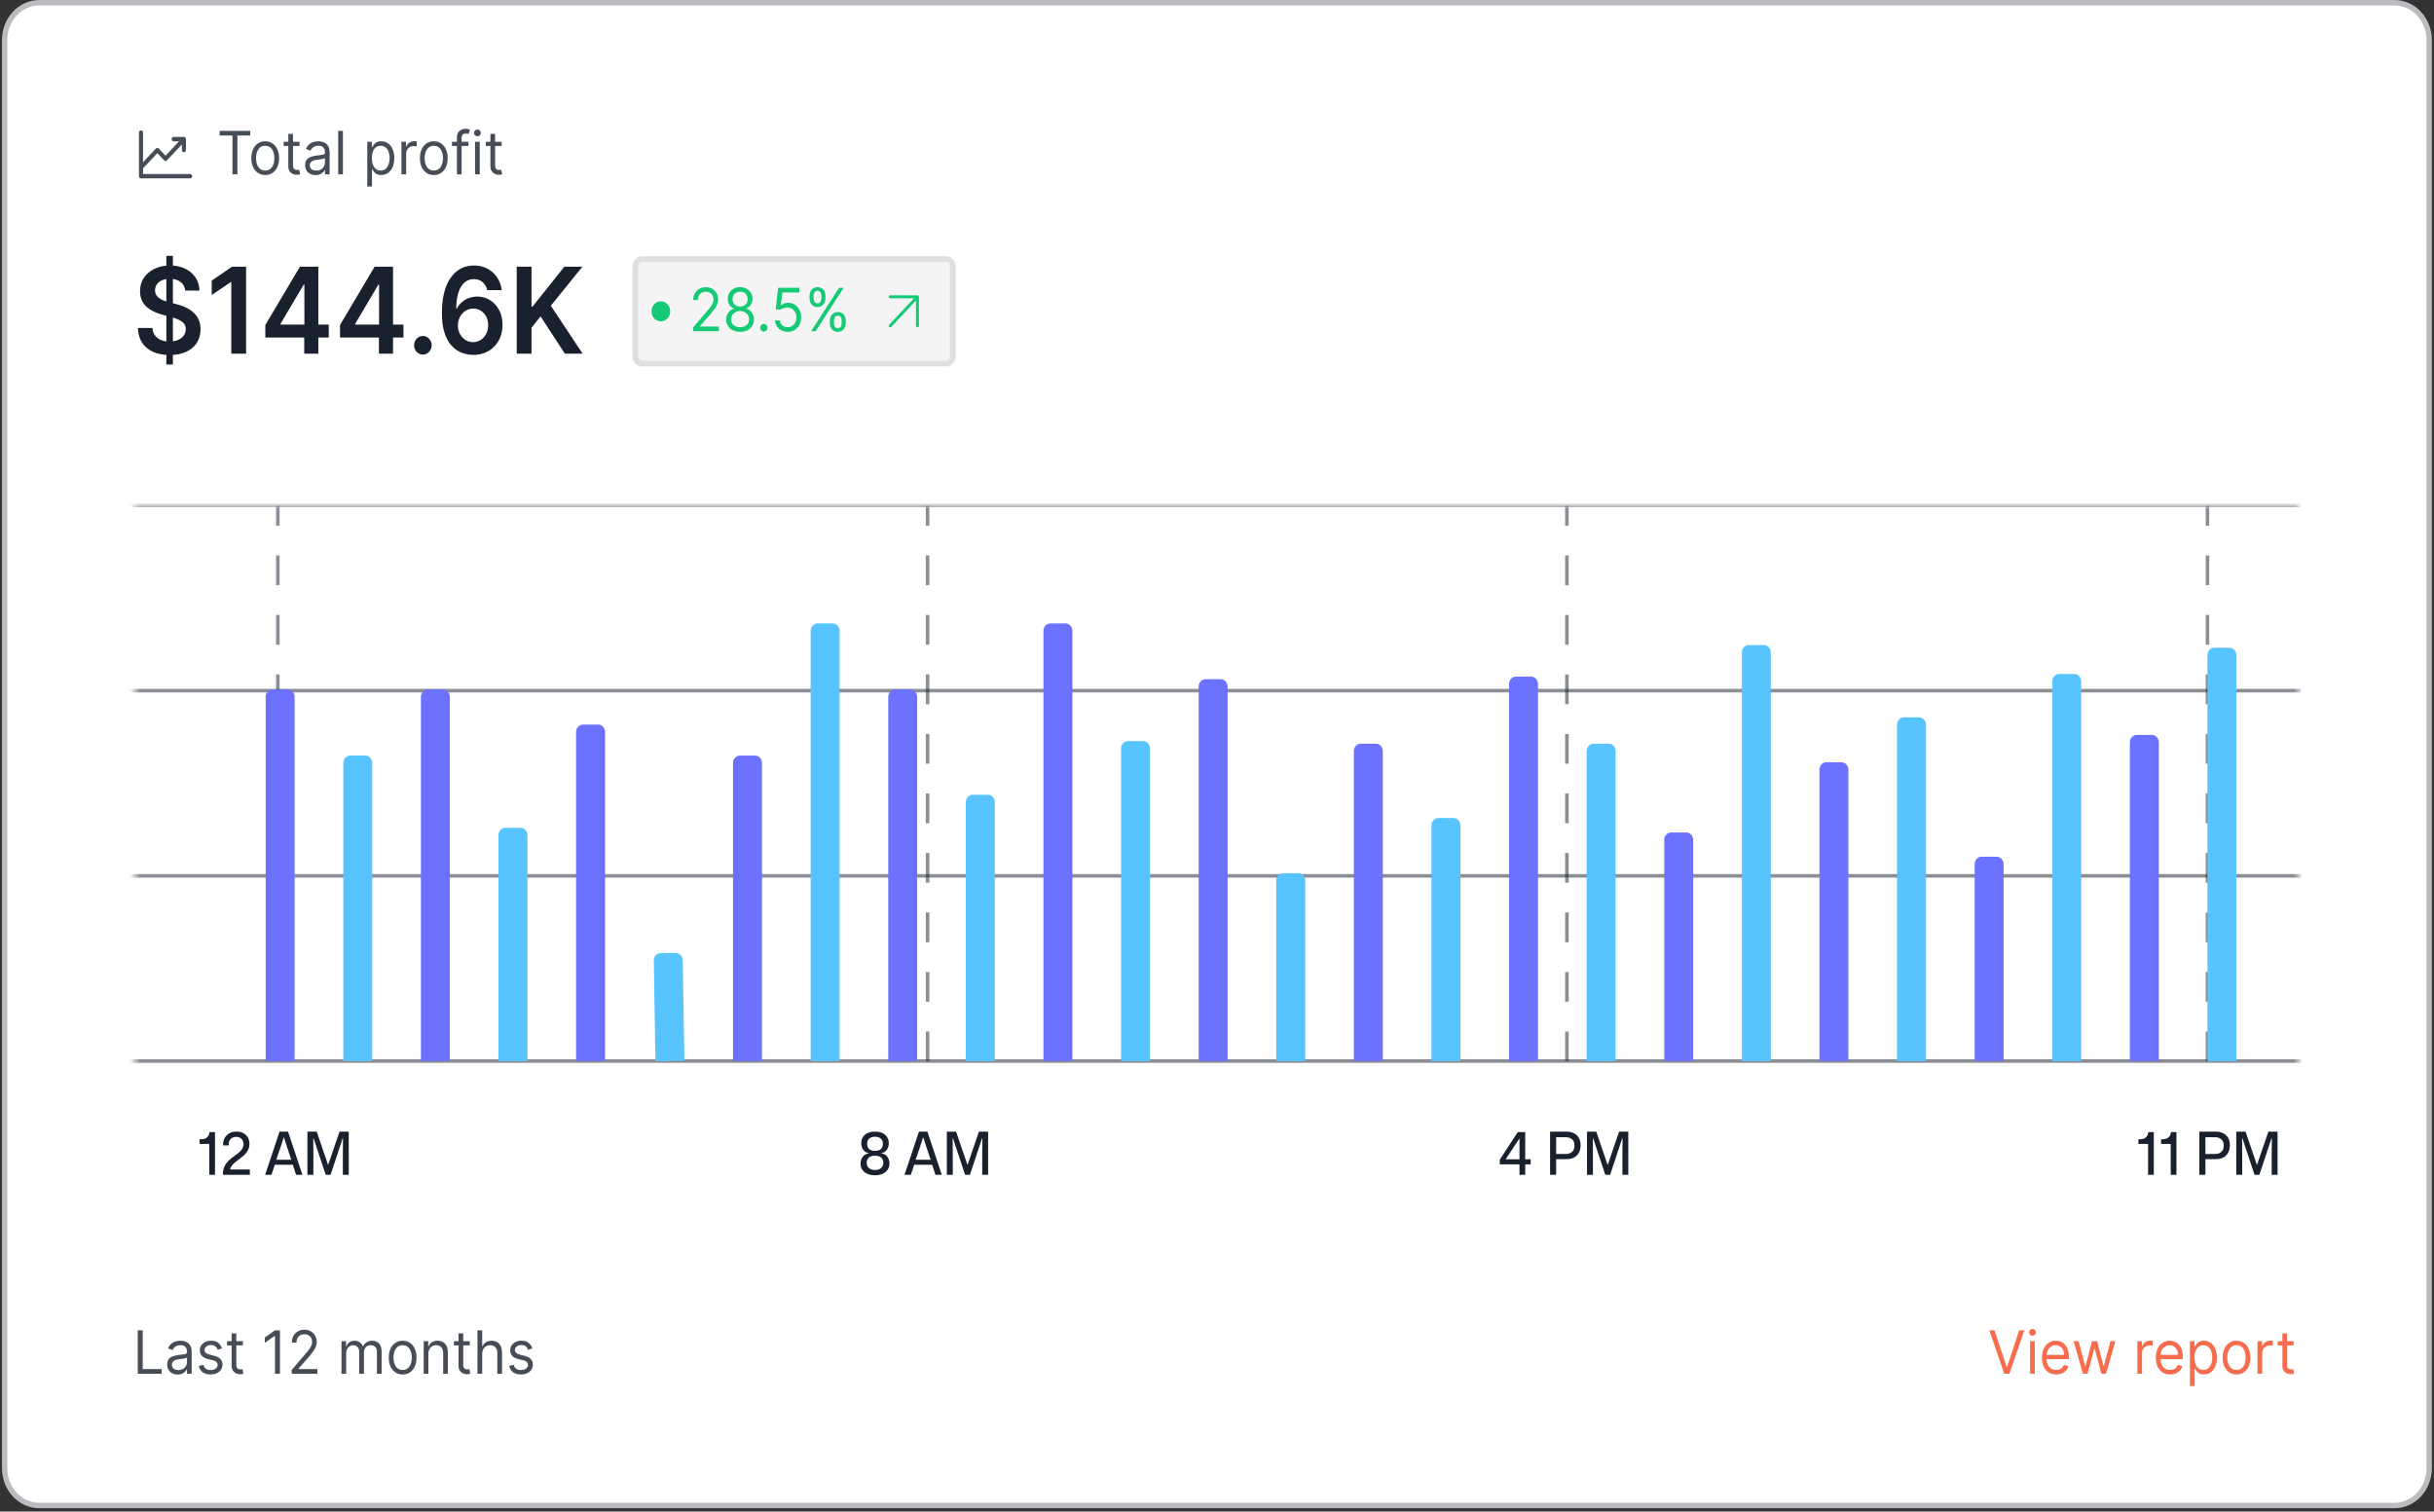 <svg xmlns="http://www.w3.org/2000/svg" width="409" height="254" fill="none"><rect width="100%" height="100%" fill="#333333" stroke="none"/><g clip-path="url(#a)"><path fill="#fff" d="M402.349 0H6.616C3.147 0 .335 2.998.335 6.696v240.05c0 3.699 2.812 6.697 6.281 6.697H402.35c3.469 0 6.281-2.998 6.281-6.697V6.696c0-3.698-2.812-6.696-6.281-6.696z"/><path stroke="#18212D" stroke-opacity=".3" d="M402.349.419H6.616C3.364.419.728 3.229.728 6.696v240.051c0 3.467 2.636 6.277 5.888 6.277H402.35c3.252 0 5.888-2.81 5.888-6.277V6.697c0-3.468-2.636-6.278-5.888-6.278z"/><path fill="#18212D" fill-opacity=".8" d="M32.282 29.61a.38.38 0 0 1-.1.258.333.333 0 0 1-.244.107h-8.244a.333.333 0 0 1-.243-.107.38.38 0 0 1-.1-.259v-7.324a.38.38 0 0 1 .1-.259.333.333 0 0 1 .243-.107c.091 0 .179.039.243.107a.38.38 0 0 1 .1.26v4.975l2.162-2.305a.342.342 0 0 1 .243-.107.326.326 0 0 1 .243.107l1.131 1.206 2.263-2.412h-.889a.333.333 0 0 1-.242-.107.38.38 0 0 1-.101-.259.38.38 0 0 1 .1-.259.333.333 0 0 1 .243-.107h1.718c.091 0 .178.038.243.107a.38.38 0 0 1 .1.259v1.83a.38.38 0 0 1-.1.26.333.333 0 0 1-.243.107.333.333 0 0 1-.243-.107.38.38 0 0 1-.1-.26v-.946l-2.506 2.67a.342.342 0 0 1-.243.108.326.326 0 0 1-.243-.107l-1.13-1.206-2.405 2.563v.947h7.9c.092 0 .179.039.244.107a.38.38 0 0 1 .1.26zm4.626-6.835v-.784h5.14v.784h-2.155v6.52h-.83v-6.52h-2.155zm7.656 6.635c-.464 0-.871-.118-1.221-.354a2.358 2.358 0 0 1-.817-.988c-.194-.423-.291-.918-.291-1.483 0-.571.097-1.07.291-1.495a2.35 2.35 0 0 1 .816-.991c.35-.236.758-.354 1.222-.354.464 0 .87.118 1.218.354.35.235.622.565.816.991.196.426.295.924.295 1.495 0 .566-.099 1.06-.295 1.483a2.325 2.325 0 0 1-.816.988 2.121 2.121 0 0 1-1.218.354zm0-.757c.352 0 .642-.096.87-.289.227-.192.396-.445.505-.76.11-.313.164-.653.164-1.02 0-.366-.055-.707-.164-1.023a1.728 1.728 0 0 0-.505-.767c-.228-.195-.518-.292-.87-.292-.353 0-.643.097-.87.292-.228.195-.396.45-.505.767-.11.316-.164.657-.164 1.024 0 .366.054.706.164 1.02a1.7 1.7 0 0 0 .505.76c.227.192.517.288.87.288zm5.769-4.836v.713H47.67v-.713h2.663zm-1.887-1.313h.79v5.222c0 .238.032.416.097.535a.513.513 0 0 0 .254.235.964.964 0 0 0 .331.057c.087 0 .159-.004.214-.014l.134-.028.16.756a1.529 1.529 0 0 1-.224.064 1.55 1.55 0 0 1-.364.036c-.223 0-.442-.052-.656-.154a1.324 1.324 0 0 1-.529-.467c-.138-.21-.207-.473-.207-.792v-5.45zm4.587 6.92c-.325 0-.621-.066-.886-.196a1.553 1.553 0 0 1-.633-.575c-.156-.252-.234-.556-.234-.913 0-.314.058-.568.174-.763.116-.197.27-.352.465-.464.194-.112.408-.195.642-.25.237-.057.474-.102.713-.135.312-.043.566-.075.76-.096.196-.024.339-.063.428-.118.091-.055.137-.15.137-.285V25.6c0-.352-.09-.625-.27-.82-.18-.195-.45-.293-.814-.293-.377 0-.672.088-.887.264a1.54 1.54 0 0 0-.451.564l-.75-.286c.134-.332.312-.592.535-.777.226-.188.471-.319.737-.392a2.88 2.88 0 0 1 .79-.115c.164 0 .354.022.568.065.216.04.425.125.626.253.203.128.371.322.505.581.134.26.2.607.2 1.042v3.61H54.6v-.743h-.04a1.54 1.54 0 0 1-.766.728c-.208.095-.46.143-.76.143zm.12-.756c.313 0 .576-.066.79-.197.217-.13.38-.3.489-.506.111-.207.167-.424.167-.653v-.77c-.033.043-.107.082-.22.117a3.379 3.379 0 0 1-.389.09 16.955 16.955 0 0 1-.756.107 2.864 2.864 0 0 0-.576.139.984.984 0 0 0-.428.282c-.107.123-.16.292-.16.506 0 .293.101.514.304.663.205.148.465.222.78.222zm4.467-6.677v7.304h-.79V21.99h.79zm4.096 9.359v-7.533h.763v.87h.093c.058-.095.139-.216.241-.364.105-.15.255-.283.449-.4.196-.118.462-.178.796-.178.433 0 .814.116 1.144.346.33.231.588.558.773.981.186.424.278.923.278 1.498 0 .58-.093 1.084-.278 1.51-.185.422-.441.75-.77.984-.327.23-.705.346-1.133.346-.33 0-.595-.059-.794-.175a1.498 1.498 0 0 1-.458-.403 5.431 5.431 0 0 1-.248-.378h-.066v2.896h-.79zm.776-4.794c0 .414.057.779.17 1.095.115.314.28.56.5.738.218.176.486.264.802.264.33 0 .606-.092.827-.278.223-.188.39-.44.502-.756.113-.319.17-.673.17-1.063a3.04 3.04 0 0 0-.167-1.041 1.608 1.608 0 0 0-.498-.739c-.221-.183-.499-.274-.834-.274-.32 0-.59.086-.81.26a1.56 1.56 0 0 0-.495.72 3.14 3.14 0 0 0-.167 1.074zm4.966 2.74v-5.48h.763v.828h.053c.094-.27.263-.49.509-.66a1.43 1.43 0 0 1 .83-.253 8.078 8.078 0 0 1 .414.014v.856a2.212 2.212 0 0 0-.184-.032 1.695 1.695 0 0 0-.297-.025c-.25 0-.473.056-.67.168a1.22 1.22 0 0 0-.462.457 1.293 1.293 0 0 0-.167.66v3.466h-.79zm5.437.114c-.464 0-.871-.118-1.221-.354a2.357 2.357 0 0 1-.817-.988c-.194-.423-.291-.918-.291-1.483 0-.571.097-1.07.291-1.495.196-.426.469-.756.817-.991a2.13 2.13 0 0 1 1.22-.354c.465 0 .87.118 1.219.354.35.235.622.565.816.991.196.426.295.924.295 1.495 0 .566-.099 1.06-.295 1.483a2.325 2.325 0 0 1-.816.988 2.122 2.122 0 0 1-1.218.354zm0-.757c.352 0 .642-.096.87-.289.227-.192.396-.445.505-.76.11-.313.164-.653.164-1.02 0-.366-.055-.707-.164-1.023a1.728 1.728 0 0 0-.505-.767c-.228-.195-.518-.292-.87-.292-.353 0-.643.097-.87.292-.228.195-.396.45-.505.767-.11.316-.164.657-.164 1.024 0 .366.054.706.164 1.02a1.7 1.7 0 0 0 .505.76c.227.192.517.288.87.288zm5.823-4.836v.713h-2.77v-.713h2.77zm-1.941 5.478v-6.234c0-.314.07-.576.207-.785.139-.21.318-.366.539-.471.22-.105.454-.157.7-.157a1.738 1.738 0 0 1 .75.143l-.229.727a3.911 3.911 0 0 0-.167-.053.954.954 0 0 0-.274-.032c-.261 0-.45.07-.566.21-.114.14-.17.346-.17.617v6.035h-.79zm3.047 0v-5.478h.79v5.478h-.79zm.402-6.391a.543.543 0 0 1-.398-.168.556.556 0 0 1-.165-.403c0-.157.055-.291.165-.403a.543.543 0 0 1 .398-.168c.153 0 .285.056.395.168a.55.55 0 0 1 .167.403.55.55 0 0 1-.167.403.532.532 0 0 1-.395.168zm4.07.913v.713h-2.664v-.713h2.663zm-1.888-1.313h.79v5.222c0 .238.033.416.097.535a.512.512 0 0 0 .254.235.963.963 0 0 0 .332.057c.086 0 .157-.004.213-.014l.134-.028.16.756a1.521 1.521 0 0 1-.223.064 1.551 1.551 0 0 1-.365.036c-.223 0-.442-.052-.656-.154a1.323 1.323 0 0 1-.528-.467c-.138-.21-.208-.473-.208-.792v-5.45z"/><path fill="#18212D" d="M27.955 61.254V42.992h1.097v18.262h-1.097zm3.165-12.42c-.062-.623-.326-1.108-.79-1.455-.46-.347-1.057-.52-1.793-.52-.517 0-.961.082-1.332.249-.37.166-.653.392-.85.678a1.722 1.722 0 0 0-.3.977c0 .304.064.568.193.792.134.223.315.414.542.57.228.153.48.281.757.386.276.104.555.192.836.264l1.285.342a8.464 8.464 0 0 1 1.492.52 5.2 5.2 0 0 1 1.292.828c.383.333.687.735.91 1.206.223.47.334 1.022.334 1.655 0 .856-.205 1.61-.615 2.261-.41.647-1.004 1.153-1.78 1.52-.772.361-1.707.542-2.804.542-1.066 0-1.992-.176-2.777-.528-.781-.352-1.392-.866-1.834-1.54-.437-.676-.674-1.499-.71-2.47h2.443c.036.51.183.933.442 1.27.259.338.596.59 1.01.757.42.166.888.25 1.406.25.54 0 1.012-.086 1.418-.257.41-.176.732-.419.964-.728.232-.314.35-.68.355-1.099-.005-.38-.11-.694-.315-.941-.205-.252-.493-.462-.863-.628a7.976 7.976 0 0 0-1.285-.456l-1.56-.429c-1.128-.309-2.02-.777-2.676-1.405-.651-.632-.977-1.472-.977-2.518 0-.86.219-1.614.656-2.261.442-.647 1.042-1.149 1.8-1.505.759-.362 1.617-.543 2.576-.543.973 0 1.825.181 2.557.542.736.357 1.314.854 1.733 1.491.42.633.636 1.36.65 2.183h-2.39zm10.23-4.016v14.61h-2.482V47.393h-.08l-3.206 2.183v-2.425l3.406-2.333h2.362zm3.233 11.899v-2.104l5.815-9.795h1.646v2.996H51.04l-3.915 6.613v.114h8.118v2.176h-10.66zm6.538 2.71v-3.352l.026-.942V44.818h2.342v14.61h-2.368zm6.012-2.71v-2.104l5.815-9.795h1.647v2.996H63.59l-3.915 6.613v.114h8.117v2.176h-10.66zm6.538 2.71v-3.352l.027-.942V44.818h2.342v14.61h-2.369zm7.393.158a1.39 1.39 0 0 1-1.044-.457 1.53 1.53 0 0 1-.428-1.113 1.511 1.511 0 0 1 .428-1.098 1.39 1.39 0 0 1 1.044-.457c.393 0 .734.152 1.024.457.294.304.444.67.448 1.098-.004.29-.076.554-.214.792a1.591 1.591 0 0 1-.535.57c-.219.139-.46.208-.723.208zm8.432.042a5.466 5.466 0 0 1-1.92-.363 4.502 4.502 0 0 1-1.687-1.177c-.5-.547-.897-1.273-1.191-2.176-.295-.909-.44-2.033-.435-3.374 0-1.251.125-2.366.374-3.346.25-.98.61-1.807 1.078-2.483.468-.68 1.033-1.198 1.693-1.555.665-.356 1.407-.535 2.228-.535.862 0 1.624.181 2.289.542a4.4 4.4 0 0 1 1.62 1.484c.41.623.664 1.327.762 2.112h-2.442c-.125-.561-.382-1.008-.77-1.341-.384-.338-.87-.507-1.459-.507-.95 0-1.682.44-2.195 1.32-.508.88-.765 2.088-.77 3.624h.094c.22-.419.502-.778.85-1.077.348-.3.741-.53 1.178-.692.442-.167.908-.25 1.4-.25.802 0 1.522.205 2.16.614a4.336 4.336 0 0 1 1.526 1.69c.375.713.56 1.532.555 2.454.005.96-.2 1.824-.615 2.59a4.616 4.616 0 0 1-1.734 1.797c-.74.438-1.603.654-2.59.65zm-.014-2.14c.486 0 .921-.126 1.305-.378a2.67 2.67 0 0 0 .91-1.02 3.02 3.02 0 0 0 .328-1.44 2.999 2.999 0 0 0-.32-1.42 2.551 2.551 0 0 0-.891-1.006 2.324 2.324 0 0 0-1.298-.371c-.361 0-.698.074-1.01.221a2.519 2.519 0 0 0-.817.613 2.902 2.902 0 0 0-.549.9 3.074 3.074 0 0 0 .134 2.489c.219.428.52.77.903 1.027.384.257.82.385 1.305.385zm7.348 1.94V44.819h2.483v6.713h.167l5.347-6.713h3.032l-5.3 6.556 5.346 8.054h-2.984l-4.089-6.264-1.52 1.912v4.352H86.83z"/><path fill="#18212D" fill-opacity=".05" d="M158.942 43.106h-51.037c-.867 0-1.57.75-1.57 1.674v15.066c0 .925.703 1.674 1.57 1.674h51.037c.868 0 1.571-.75 1.571-1.674V44.78c0-.925-.703-1.674-1.571-1.674z"/><path stroke="#18212D" stroke-opacity=".1" d="M158.942 43.525h-51.037c-.65 0-1.177.562-1.177 1.255v15.066c0 .694.527 1.256 1.177 1.256h51.037c.651 0 1.178-.562 1.178-1.256V44.78c0-.693-.527-1.255-1.178-1.255z"/><path fill="#14CA74" d="M112.616 52.313c0-.924-.703-1.674-1.57-1.674-.867 0-1.57.75-1.57 1.674 0 .925.703 1.674 1.57 1.674.867 0 1.57-.75 1.57-1.674zm3.85 3.348v-.642l2.262-2.64c.265-.308.484-.577.656-.805.172-.231.299-.447.381-.65.085-.204.127-.418.127-.642a1.24 1.24 0 0 0-.174-.666 1.146 1.146 0 0 0-.468-.436 1.442 1.442 0 0 0-.669-.153c-.264 0-.493.058-.689.175a1.178 1.178 0 0 0-.453.481 1.6 1.6 0 0 0-.157.728h-.789c0-.428.092-.804.277-1.127.186-.324.438-.576.757-.756a2.161 2.161 0 0 1 1.081-.271c.401 0 .757.09 1.067.27.31.181.553.425.729.732.176.306.265.648.265 1.023 0 .27-.046.532-.138.789a3.537 3.537 0 0 1-.468.852 15.22 15.22 0 0 1-.92 1.142l-1.539 1.754v.057h3.185v.785h-4.323zm7.9.1c-.46 0-.866-.087-1.218-.26a2.031 2.031 0 0 1-.82-.724 1.91 1.91 0 0 1-.291-1.056 2.05 2.05 0 0 1 .171-.856c.116-.264.274-.484.475-.66.203-.178.429-.291.679-.339v-.043a1.328 1.328 0 0 1-.783-.588 1.879 1.879 0 0 1-.288-1.038 1.857 1.857 0 0 1 1.001-1.687 2.232 2.232 0 0 1 1.074-.253c.397 0 .752.084 1.064.253.312.169.558.4.736.692.181.292.272.624.275.995a1.895 1.895 0 0 1-.299 1.038 1.326 1.326 0 0 1-.772.588v.043c.247.048.47.16.669.339.198.176.357.396.475.66.118.261.179.547.18.856a1.925 1.925 0 0 1-.3 1.056c-.197.306-.47.548-.82.724-.348.173-.751.26-1.208.26zm0-.785c.31 0 .577-.053.803-.16a1.22 1.22 0 0 0 .522-.453c.122-.195.185-.423.188-.685a1.39 1.39 0 0 0-.201-.731 1.393 1.393 0 0 0-.539-.5 1.604 1.604 0 0 0-.773-.181c-.293 0-.553.06-.783.181a1.4 1.4 0 0 0-.539.5 1.366 1.366 0 0 0-.191.731c-.001.262.058.49.178.685.122.195.297.346.525.453.228.107.498.16.81.16zm0-3.466c.245 0 .463-.053.652-.157.192-.105.343-.251.452-.44a1.32 1.32 0 0 0 .168-.66 1.288 1.288 0 0 0-.165-.645 1.082 1.082 0 0 0-.445-.428 1.37 1.37 0 0 0-.662-.153c-.256 0-.481.051-.673.153-.191.1-.34.243-.445.428a1.264 1.264 0 0 0-.154.646 1.3 1.3 0 0 0 .157.66c.11.188.26.334.453.438.191.105.412.158.662.158zm3.988 4.208a.562.562 0 0 1-.425-.189.64.64 0 0 1-.177-.453.64.64 0 0 1 .177-.453.563.563 0 0 1 .425-.189.56.56 0 0 1 .425.19.636.636 0 0 1 .178.452.634.634 0 0 1-.084.321.656.656 0 0 1-.217.236.551.551 0 0 1-.302.085zm4.009.043a2.23 2.23 0 0 1-1.06-.25 2.016 2.016 0 0 1-.756-.684 1.947 1.947 0 0 1-.311-.992h.803c.03.33.171.604.421.82.253.214.553.321.903.321.282 0 .531-.07.75-.21a1.44 1.44 0 0 0 .518-.578c.128-.247.191-.527.191-.838 0-.319-.066-.603-.197-.852a1.445 1.445 0 0 0-1.315-.817 2.013 2.013 0 0 0-.645.103 1.74 1.74 0 0 0-.546.268l-.777-.1.416-3.596h3.56v.785h-2.865l-.241 2.154h.04c.141-.119.318-.217.53-.296a1.9 1.9 0 0 1 .662-.117c.42 0 .793.107 1.121.32.33.212.589.502.776.871.19.369.285.79.285 1.263 0 .466-.099.882-.295 1.248a2.232 2.232 0 0 1-.803.863c-.341.21-.73.314-1.165.314zm7.085-1.47v-.385c0-.266.051-.51.154-.73a1.28 1.28 0 0 1 .455-.536c.201-.135.443-.203.729-.203.29 0 .533.068.73.203.196.133.344.312.445.535.1.221.15.465.15.731v.386c0 .266-.051.51-.153.734a1.28 1.28 0 0 1-.449.535c-.196.133-.437.2-.723.2-.29 0-.534-.067-.732-.2a1.288 1.288 0 0 1-.452-.535 1.734 1.734 0 0 1-.154-.735zm.682-.385v.386c0 .22.049.42.147.595.098.174.268.26.509.26.234 0 .4-.086.496-.26.098-.176.146-.374.146-.596v-.385c0-.22-.046-.418-.14-.592-.094-.176-.261-.264-.502-.264-.234 0-.403.088-.505.264-.1.174-.151.371-.151.592zm-4.095-3.795v-.385c0-.266.051-.51.154-.731a1.29 1.29 0 0 1 .455-.535c.2-.136.444-.203.73-.203.289 0 .533.067.729.203.196.133.344.311.445.535.1.221.15.465.15.731v.385c0 .267-.051.512-.154.735-.1.221-.249.4-.448.535-.196.133-.437.2-.722.2a1.29 1.29 0 0 1-.734-.2 1.301 1.301 0 0 1-.451-.535 1.734 1.734 0 0 1-.154-.735zm.682-.385v.385c0 .221.05.42.148.596.098.173.268.26.509.26.234 0 .399-.087.494-.26.098-.176.148-.375.148-.596v-.385c0-.221-.047-.419-.141-.592-.094-.176-.261-.264-.501-.264-.235 0-.403.088-.506.264-.1.173-.151.37-.151.592zm-.428 5.935L141 48.356h.763l-4.711 7.305h-.763z"/><path stroke="#14CA74" stroke-linecap="round" stroke-linejoin="round" stroke-width=".5" d="m149.585 54.754 4.58-4.882m0 0h-4.58m4.58 0v4.882"/><mask id="b" width="365" height="118" x="22" y="84" maskUnits="userSpaceOnUse" style="mask-type:luminance"><path fill="#fff" d="M386.645 84.538H22.32v117.01h364.325V84.538z"/></mask><g mask="url(#b)"><mask id="c" width="365" height="118" x="22" y="84" maskUnits="userSpaceOnUse" style="mask-type:luminance"><path fill="#fff" d="M386.645 84.538H22.32v117.01h364.325V84.538z"/></mask><g mask="url(#c)"><path stroke="#18212D" stroke-opacity=".5" stroke-width=".6" d="M21.58 178.294h365.065M21.58 147.174h365.065M21.58 116.055h365.065M21.58 84.935h365.065"/><path stroke="#18212D" stroke-dasharray="5 5" stroke-opacity=".5" stroke-width=".6" d="M155.867 178.333V84.935m-109.18 93.398V84.935m216.61 93.398V84.935m107.635 93.398V84.935"/><path fill="#6C72FF" d="M44.644 117.104c0-.688.522-1.245 1.167-1.245h2.53c.645 0 1.168.557 1.168 1.245v61.202h-4.865v-61.202z"/><path fill="#57C3FF" d="M57.684 128.207c0-.688.522-1.245 1.167-1.245h2.53c.645 0 1.168.557 1.168 1.245v50.1h-4.865v-50.1z"/><path fill="#6C72FF" d="M70.723 117.104c0-.688.522-1.245 1.167-1.245h2.53c.645 0 1.168.557 1.168 1.245v61.202h-4.865v-61.202z"/><path fill="#57C3FF" d="M83.763 140.348c0-.687.523-1.244 1.167-1.244h2.53c.646 0 1.169.557 1.169 1.244v37.959h-4.866v-37.959z"/><path fill="#6C72FF" d="M96.803 123.002c0-.688.523-1.245 1.168-1.245h2.53c.645 0 1.168.557 1.168 1.245v55.304h-4.866v-55.304z"/><path fill="#57C3FF" d="M109.862 161.421c-.011-.687.503-1.251 1.148-1.258l2.53-.03c.645-.008 1.176.543 1.188 1.23l.274 16.913-4.865.057-.275-16.912z"/><path fill="#6C72FF" d="M123.176 128.207c0-.688.523-1.245 1.167-1.245h2.531c.645 0 1.168.557 1.168 1.245v50.1h-4.866v-50.1z"/><path fill="#57C3FF" d="M136.217 106.002c0-.687.522-1.244 1.167-1.244h2.53c.645 0 1.169.557 1.169 1.244v72.305h-4.866v-72.305z"/><path fill="#6C72FF" d="M149.256 117.104c0-.688.523-1.245 1.167-1.245h2.531c.645 0 1.168.557 1.168 1.245v61.202h-4.866v-61.202z"/><path fill="#57C3FF" d="M162.295 134.798c0-.687.524-1.245 1.168-1.245h2.53c.645 0 1.168.558 1.168 1.245v43.509h-4.866v-43.509z"/><path fill="#6C72FF" d="M175.336 106.002c0-.687.523-1.244 1.168-1.244h2.53c.645 0 1.168.557 1.168 1.244v72.305h-4.866v-72.305z"/><path fill="#57C3FF" d="M188.375 125.777c0-.687.524-1.245 1.168-1.245h2.53c.645 0 1.168.558 1.168 1.245v52.529h-4.866v-52.529z"/><path fill="#6C72FF" d="M201.416 115.369c0-.688.523-1.245 1.168-1.245h2.53c.645 0 1.168.557 1.168 1.245v62.937h-4.866v-62.937z"/><path fill="#57C3FF" d="M214.455 147.982c0-.688.523-1.246 1.168-1.246h2.53c.645 0 1.168.558 1.168 1.246v30.325h-4.866v-30.325z"/><path fill="#6C72FF" d="M227.495 126.211c0-.687.523-1.245 1.168-1.245h2.53c.644 0 1.168.558 1.168 1.245v52.095h-4.866v-52.095z"/><path fill="#57C3FF" d="M240.534 138.7c0-.687.523-1.244 1.168-1.244h2.53c.645 0 1.168.557 1.168 1.244v39.606h-4.866V138.7z"/><path fill="#6C72FF" d="M253.573 114.937c0-.688.524-1.246 1.169-1.246h2.529c.645 0 1.169.558 1.169 1.246v63.37h-4.867v-63.37z"/><path fill="#57C3FF" d="M266.614 126.211c0-.687.523-1.245 1.168-1.245h2.53c.645 0 1.168.558 1.168 1.245v52.095h-4.866v-52.095z"/><path fill="#6C72FF" d="M279.653 141.129c0-.688.524-1.244 1.168-1.244h2.531c.644 0 1.167.556 1.167 1.244v37.178h-4.866v-37.178z"/><path fill="#57C3FF" d="M292.694 109.643c0-.687.523-1.244 1.168-1.244h2.531c.644 0 1.167.557 1.167 1.244v68.661h-4.866v-68.661z"/><path fill="#6C72FF" d="M305.733 129.334c0-.687.523-1.245 1.168-1.245h2.531c.644 0 1.167.558 1.167 1.245v48.973h-4.866v-48.973z"/><path fill="#57C3FF" d="M318.773 121.788c0-.688.523-1.245 1.168-1.245h2.53c.645 0 1.168.557 1.168 1.245v56.518h-4.866v-56.518z"/><path fill="#6C72FF" d="M331.813 145.206c0-.687.523-1.244 1.168-1.244h2.531c.644 0 1.167.557 1.167 1.244v33.101h-4.866v-33.101z"/><path fill="#57C3FF" d="M344.853 114.501c0-.688.523-1.245 1.168-1.245h2.53c.644 0 1.168.557 1.168 1.245v63.804h-4.866v-63.804z"/><path fill="#6C72FF" d="M357.894 124.736c0-.687.522-1.244 1.167-1.244h2.531c.644 0 1.167.557 1.167 1.244v53.57h-4.865v-53.57z"/><path fill="#57C3FF" d="M370.932 110.079c0-.688.523-1.245 1.167-1.245h2.531c.644 0 1.167.557 1.167 1.245v68.227h-4.865v-68.227z"/><path fill="#18212D" d="M35.164 197.416h.963v-7.179h-.925c-.031.358-.162.647-.392.866-.225.219-.561.329-1.01.329h-.26v.787h1.624v5.197zm2.3 0h4.522v-.905H38.67c.056-.26.171-.495.345-.708.181-.212.393-.415.636-.607.249-.193.504-.389.766-.588.261-.199.504-.412.728-.637.23-.232.414-.488.551-.766.144-.287.215-.611.215-.976 0-.419-.09-.784-.27-1.096a1.877 1.877 0 0 0-.757-.727c-.324-.173-.704-.259-1.14-.259-.455 0-.856.096-1.205.289a1.993 1.993 0 0 0-.794.807c-.187.344-.274.753-.262 1.224h.944c-.025-.451.08-.803.317-1.055.243-.252.558-.379.944-.379.367 0 .663.113.887.339.225.226.337.528.337.906 0 .306-.084.578-.252.817a3.327 3.327 0 0 1-.636.667c-.261.206-.542.419-.84.637-.293.213-.57.452-.832.717a3.283 3.283 0 0 0-.644.907c-.162.345-.243.75-.243 1.214v.179zm7.09 0h1.064l.56-1.692h3.018l.56 1.692h1.066l-2.42-7.259h-1.43l-2.419 7.259zm1.868-2.539.766-2.241.476-1.483h.056l.477 1.483.747 2.241h-2.522zm5.238 2.539h1v-3.385l-.019-2.729h.066l2.027 6.114h.813l2.027-6.114h.065l-.028 2.719v3.395h.99v-7.259h-1.55l-1.897 5.557h-.037l-1.896-5.557h-1.56v7.259zm95.371.071c.485 0 .909-.081 1.27-.24.368-.165.652-.395.85-.687.206-.299.308-.65.308-1.055 0-.439-.117-.817-.354-1.135-.23-.319-.563-.505-1-.559v-.049c.424-.079.736-.275.934-.588.205-.318.308-.673.308-1.065 0-.584-.206-1.056-.616-1.415-.411-.358-.978-.537-1.7-.537-.716 0-1.28.179-1.691.537-.411.353-.617.821-.617 1.405 0 .398.103.753.309 1.065.212.313.526.512.943.598v.049c-.435.067-.775.263-1.019.588a1.86 1.86 0 0 0-.354 1.116c0 .405.1.756.299 1.055.205.292.493.518.86.677.367.159.791.24 1.27.24zm0-4.103c-.448 0-.781-.11-1-.329-.212-.226-.318-.512-.318-.856 0-.365.116-.654.346-.867.237-.212.56-.319.972-.319.405 0 .729.107.971.319.243.206.365.495.365.867 0 .331-.106.614-.318.846-.212.226-.551.339-1.018.339zm0 3.216c-.417 0-.754-.106-1.009-.319-.254-.219-.383-.521-.383-.906 0-.325.112-.601.336-.826.224-.226.577-.339 1.056-.339.48 0 .831.109 1.055.329.232.219.346.498.346.836 0 .378-.128.677-.383.896-.249.22-.589.329-1.018.329zm4.96.816h1.065l.56-1.692h3.018l.56 1.692h1.065l-2.419-7.259h-1.429l-2.42 7.259zm1.869-2.539.765-2.241.477-1.483h.056l.476 1.483.748 2.241h-2.522zm5.239 2.539h1v-3.385l-.019-2.729h.065l2.027 6.114h.813l2.027-6.114h.066l-.029 2.719v3.395h.99v-7.259h-1.55l-1.897 5.557h-.036l-1.897-5.557h-1.56v7.259zm96.23 0h.962v-1.762h.915v-.847h-.915v-4.57h-1.252l-3.018 4.621v.796h3.308v1.762zm-2.327-2.609 2.327-3.534v3.534h-2.327zm7.468 2.609h1.018v-2.639h1.729c.498 0 .924-.093 1.279-.278a1.98 1.98 0 0 0 .813-.806c.193-.353.289-.761.289-1.226 0-.736-.214-1.304-.645-1.702-.429-.405-1.005-.608-1.728-.608h-2.755v7.259zm2.597-3.505h-1.579v-2.818h1.579c.442 0 .801.113 1.074.339.28.226.421.581.421 1.065 0 .485-.141.843-.421 1.076-.273.232-.632.345-1.074.338zm3.607 3.505h.999v-3.385l-.019-2.729h.066l2.027 6.114h.813l2.027-6.114h.065l-.027 2.719v3.395h.99v-7.259h-1.551l-1.896 5.557h-.038l-1.896-5.557h-1.56v7.259zm94.28 0h.963v-7.179h-.925c-.03.358-.162.647-.392.866-.225.219-.561.329-1.009.329h-.262v.787h1.625v5.197zm3.805 0h.962v-7.179h-.925c-.031.358-.162.647-.392.866-.224.219-.561.329-1.009.329h-.262v.787h1.626v5.197zm4.81 0h1.018v-2.639h1.728c.499 0 .925-.093 1.28-.278a1.98 1.98 0 0 0 .813-.806c.192-.353.289-.761.289-1.226 0-.736-.215-1.304-.644-1.702-.43-.405-1.006-.608-1.728-.608h-2.756v7.259zm2.597-3.505h-1.579v-2.818h1.579c.442 0 .799.113 1.074.339.281.226.42.581.42 1.065 0 .485-.139.843-.42 1.076-.275.232-.632.345-1.074.338zm3.606 3.505h.999v-3.385l-.019-2.729h.065l2.028 6.114h.813l2.027-6.114h.065l-.027 2.719v3.395h.99v-7.259h-1.551l-1.896 5.557h-.038l-1.896-5.557h-1.56v7.259z"/></g></g><path fill="#18212D" fill-opacity=".8" d="M23.15 230.843v-7.304h.83v6.519h3.185v.785h-4.016zm6.705.128c-.326 0-.622-.065-.887-.196a1.55 1.55 0 0 1-.632-.574c-.156-.252-.235-.556-.235-.913 0-.314.058-.568.174-.763.117-.198.271-.352.466-.464a2.32 2.32 0 0 1 .642-.249 7.32 7.32 0 0 1 .713-.136c.312-.043.565-.075.76-.096.195-.025.338-.064.427-.118.092-.055.138-.15.138-.286v-.028c0-.352-.09-.625-.271-.82-.179-.195-.45-.293-.813-.293-.378 0-.673.088-.887.264a1.544 1.544 0 0 0-.452.563l-.75-.285c.134-.332.313-.592.536-.778a1.96 1.96 0 0 1 .736-.391c.268-.076.531-.115.79-.115.165 0 .354.022.569.064.216.041.424.125.625.253.203.129.372.323.506.582.133.259.2.606.2 1.041v3.61h-.79v-.742h-.04a1.546 1.546 0 0 1-.766.728c-.207.095-.46.142-.76.142zm.12-.755c.312 0 .576-.066.79-.197a1.351 1.351 0 0 0 .656-1.159v-.77c-.034.042-.107.082-.221.118a3.836 3.836 0 0 1-.388.088c-.145.025-.287.045-.425.065-.136.016-.247.031-.332.042a2.974 2.974 0 0 0-.575.139.987.987 0 0 0-.428.282c-.107.124-.16.293-.16.507 0 .292.1.514.304.664.205.147.465.221.78.221zm7.317-3.625-.71.215a1.42 1.42 0 0 0-.197-.368.982.982 0 0 0-.348-.3 1.203 1.203 0 0 0-.565-.118c-.315 0-.577.078-.787.232-.207.153-.31.347-.31.582 0 .209.07.375.213.495.143.122.366.223.67.304l.762.2c.46.118.802.301 1.028.545.225.243.338.556.338.939 0 .313-.085.594-.255.842a1.72 1.72 0 0 1-.702.585 2.439 2.439 0 0 1-1.051.213c-.524 0-.958-.121-1.301-.363-.344-.243-.561-.598-.653-1.063l.75-.2c.07.294.206.516.404.664.201.147.463.221.787.221.368 0 .66-.084.876-.25.219-.169.328-.372.328-.607a.66.66 0 0 0-.187-.478c-.125-.13-.317-.228-.576-.292l-.856-.214c-.47-.119-.817-.303-1.038-.553-.218-.252-.327-.567-.327-.945 0-.309.081-.583.244-.821a1.7 1.7 0 0 1 .672-.56c.286-.135.61-.203.97-.203.51 0 .909.119 1.199.357.292.237.5.551.622.941zm3.517-1.227v.714h-2.663v-.714h2.663zm-1.887-1.312h.79v5.222c0 .238.032.416.097.535a.513.513 0 0 0 .254.235.965.965 0 0 0 .331.057c.087 0 .159-.004.215-.014l.133-.029.161.757a1.55 1.55 0 0 1-.224.063 1.488 1.488 0 0 1-.365.036 1.51 1.51 0 0 1-.656-.153 1.324 1.324 0 0 1-.528-.467c-.139-.209-.208-.474-.208-.792v-5.45zm8.12-.513v7.304h-.829v-6.377h-.04L44.5 225.65v-.899l1.713-1.212h.83zm1.972 7.304v-.642l2.261-2.64c.266-.309.485-.577.656-.806a3 3 0 0 0 .382-.648c.084-.205.127-.419.127-.642 0-.257-.058-.48-.174-.667a1.147 1.147 0 0 0-.469-.436 1.442 1.442 0 0 0-.669-.153 1.32 1.32 0 0 0-.689.175 1.172 1.172 0 0 0-.452.481 1.59 1.59 0 0 0-.157.728h-.79c0-.428.093-.804.278-1.127.185-.324.437-.576.756-.757.322-.18.682-.271 1.081-.271.402 0 .757.091 1.067.271.31.181.554.425.73.732.176.306.264.648.264 1.024 0 .268-.046.531-.137.787-.09.255-.245.539-.468.853a15.21 15.21 0 0 1-.92 1.142l-1.54 1.754v.057h3.186v.785h-4.323zm8.368 0v-5.479h.763v.856h.067c.107-.292.28-.519.518-.681a1.48 1.48 0 0 1 .86-.246c.34 0 .621.082.847.246.227.162.405.389.532.681h.053a1.56 1.56 0 0 1 .593-.673c.263-.169.578-.254.946-.254.46 0 .836.153 1.128.46.292.305.438.779.438 1.423v3.667h-.79v-3.667c0-.404-.103-.693-.31-.866a1.104 1.104 0 0 0-.733-.26c-.362 0-.642.116-.84.349-.199.231-.298.523-.298.877v3.567h-.803v-3.752c0-.311-.095-.563-.284-.753a.985.985 0 0 0-.733-.288c-.205 0-.397.057-.576.174a1.3 1.3 0 0 0-.428.485c-.107.204-.16.441-.16.71v3.424h-.79zm10.277.114c-.464 0-.871-.117-1.221-.353a2.35 2.35 0 0 1-.817-.988c-.194-.423-.29-.918-.29-1.484 0-.571.096-1.069.29-1.494a2.35 2.35 0 0 1 .817-.992 2.14 2.14 0 0 1 1.22-.353c.465 0 .87.118 1.219.353.35.235.622.566.816.992.197.425.295.923.295 1.494 0 .566-.098 1.061-.295 1.484a2.318 2.318 0 0 1-.816.988 2.117 2.117 0 0 1-1.218.353zm0-.756c.352 0 .642-.096.87-.288.227-.193.396-.447.505-.761.11-.313.164-.653.164-1.02 0-.366-.055-.707-.164-1.023a1.725 1.725 0 0 0-.505-.767c-.228-.195-.518-.292-.87-.292-.353 0-.643.097-.87.292-.228.195-.396.45-.505.767a3.09 3.09 0 0 0-.164 1.023c0 .367.054.707.164 1.02.11.314.277.568.505.761.227.192.517.288.87.288zm4.324-2.654v3.296h-.79v-5.479h.763v.856h.067c.12-.277.303-.501.549-.67.245-.172.562-.257.95-.257.348 0 .652.076.913.229.261.149.464.378.61.684.144.305.217.69.217 1.156v3.481h-.79v-3.424c0-.43-.105-.766-.314-1.006-.21-.243-.498-.363-.864-.363a1.3 1.3 0 0 0-.675.174 1.224 1.224 0 0 0-.466.51c-.113.224-.17.495-.17.813zm6.957-2.183v.714h-2.663v-.714h2.663zm-1.887-1.312h.79v5.222c0 .238.032.416.096.535a.513.513 0 0 0 .255.235.965.965 0 0 0 .33.057c.088 0 .16-.004.215-.014l.134-.029.16.757a1.538 1.538 0 0 1-.224.063 1.487 1.487 0 0 1-.364.036 1.51 1.51 0 0 1-.656-.153 1.325 1.325 0 0 1-.529-.467c-.138-.209-.207-.474-.207-.792v-5.45zm3.975 3.495v3.296h-.79v-7.304h.79v2.681h.066c.121-.282.302-.507.542-.673.244-.169.567-.254.97-.254.351 0 .658.075.921.225.263.148.467.374.612.682.147.303.221.691.221 1.162v3.481h-.789v-3.424c0-.435-.106-.772-.318-1.009-.21-.241-.501-.36-.874-.36-.258 0-.49.057-.696.174a1.25 1.25 0 0 0-.482.51 1.757 1.757 0 0 0-.173.813zm8.417-.956-.71.215a1.443 1.443 0 0 0-.196-.368.981.981 0 0 0-.349-.3 1.2 1.2 0 0 0-.565-.118c-.314 0-.576.078-.786.232-.207.153-.311.347-.311.582 0 .209.07.375.213.495.143.122.366.223.67.304l.763.2c.459.118.801.301 1.027.545.225.243.338.556.338.939 0 .313-.085.594-.254.842a1.717 1.717 0 0 1-.703.585 2.44 2.44 0 0 1-1.05.213c-.525 0-.959-.121-1.302-.363-.344-.243-.561-.598-.653-1.063l.75-.2c.071.294.207.516.404.664.201.147.464.221.787.221.368 0 .66-.084.876-.25.22-.169.329-.372.329-.607a.66.66 0 0 0-.188-.478c-.125-.13-.316-.228-.576-.292l-.856-.214c-.47-.119-.816-.303-1.037-.553-.219-.252-.328-.567-.328-.945 0-.309.082-.583.244-.821a1.7 1.7 0 0 1 .672-.56c.286-.135.61-.203.97-.203.51 0 .909.119 1.2.357.291.237.498.551.62.941z"/><path fill="#F66C4D" d="m335.148 223.539 2.035 6.148h.08l2.034-6.148h.87l-2.516 7.304h-.857l-2.516-7.304h.87zm5.979 7.304v-5.479h.79v5.479h-.79zm.402-6.392a.54.54 0 0 1-.398-.167.553.553 0 0 1-.164-.403c0-.157.054-.291.164-.403a.541.541 0 0 1 .398-.168c.154 0 .286.056.395.168a.552.552 0 0 1 .167.403.552.552 0 0 1-.167.403.53.53 0 0 1-.395.167zm3.989 6.506c-.495 0-.922-.116-1.281-.349a2.306 2.306 0 0 1-.827-.985c-.192-.423-.287-.915-.287-1.477 0-.56.095-1.055.287-1.483.194-.431.464-.766.81-1.006a2.074 2.074 0 0 1 1.218-.364c.267 0 .532.048.792.143.262.095.499.25.713.464.215.211.385.492.512.841.127.35.191.78.191 1.292v.356h-3.961v-.727h3.158c0-.31-.058-.585-.174-.828a1.372 1.372 0 0 0-.488-.574 1.301 1.301 0 0 0-.743-.21c-.315 0-.587.083-.816.249a1.615 1.615 0 0 0-.526.642 1.985 1.985 0 0 0-.184.849v.485c0 .414.067.765.201 1.052a1.5 1.5 0 0 0 .565.653c.241.148.521.221.84.221.208 0 .395-.031.562-.093.17-.064.316-.159.439-.285.122-.128.217-.288.284-.478l.763.229a1.837 1.837 0 0 1-.405.727 1.965 1.965 0 0 1-.703.485 2.464 2.464 0 0 1-.94.171zm4.494-.114-1.567-5.479h.83l1.111 4.195h.054l1.097-4.195h.844l1.084 4.181h.053l1.111-4.181h.83l-1.566 5.479h-.777l-1.123-4.209h-.081l-1.124 4.209h-.776zm9.141 0v-5.479h.762v.828h.055a1.3 1.3 0 0 1 .508-.66c.245-.169.522-.253.829-.253l.218.003c.087.003.153.006.198.011v.856a2.506 2.506 0 0 0-.185-.031 1.658 1.658 0 0 0-.297-.026c-.25 0-.473.056-.669.168a1.218 1.218 0 0 0-.462.456 1.3 1.3 0 0 0-.167.66v3.467h-.79zm5.504.114c-.495 0-.923-.116-1.281-.349a2.3 2.3 0 0 1-.827-.985c-.192-.423-.288-.915-.288-1.477 0-.56.096-1.055.288-1.483.194-.431.464-.766.809-1.006a2.079 2.079 0 0 1 1.219-.364c.267 0 .532.048.792.143.262.095.499.25.713.464.215.211.385.492.512.841.127.35.191.78.191 1.292v.356h-3.961v-.727h3.158c0-.31-.058-.585-.174-.828a1.372 1.372 0 0 0-.488-.574 1.301 1.301 0 0 0-.743-.21c-.315 0-.587.083-.817.249a1.621 1.621 0 0 0-.525.642 1.985 1.985 0 0 0-.184.849v.485c0 .414.067.765.201 1.052.135.286.324.504.565.653.241.148.521.221.84.221.207 0 .395-.031.562-.093a1.18 1.18 0 0 0 .438-.285c.123-.128.218-.288.285-.478l.763.229a1.837 1.837 0 0 1-.405.727c-.19.207-.424.368-.703.485a2.464 2.464 0 0 1-.94.171zm3.329 1.94v-7.533h.763v.871h.094c.058-.095.138-.216.241-.364.104-.149.254-.283.448-.4.197-.118.462-.178.796-.178.433 0 .815.116 1.144.347.331.23.589.557.774.98.184.423.277.923.277 1.498 0 .58-.093 1.083-.277 1.509-.185.423-.442.751-.77.984a1.92 1.92 0 0 1-1.134.346c-.331 0-.595-.058-.793-.175a1.502 1.502 0 0 1-.459-.402 5.555 5.555 0 0 1-.247-.379h-.067v2.896h-.79zm.776-4.793c0 .413.057.779.171 1.095.114.313.28.56.499.738.218.176.486.264.802.264.331 0 .606-.093.827-.278.223-.188.39-.44.502-.756a3.14 3.14 0 0 0 .171-1.063 3.06 3.06 0 0 0-.167-1.041 1.617 1.617 0 0 0-.499-.739c-.221-.183-.499-.274-.834-.274-.321 0-.59.086-.809.26a1.55 1.55 0 0 0-.495.72 3.15 3.15 0 0 0-.168 1.074zm7.053 2.853c-.463 0-.87-.117-1.221-.353a2.347 2.347 0 0 1-.816-.988c-.194-.423-.291-.918-.291-1.484 0-.571.097-1.069.291-1.494.196-.426.468-.757.816-.992a2.143 2.143 0 0 1 1.221-.353c.464 0 .87.118 1.219.353.35.235.622.566.816.992.196.425.294.923.294 1.494 0 .566-.098 1.061-.294 1.484a2.318 2.318 0 0 1-.816.988 2.123 2.123 0 0 1-1.219.353zm0-.756c.353 0 .643-.096.87-.288.228-.193.397-.447.506-.76.109-.314.164-.654.164-1.021 0-.366-.055-.707-.164-1.023a1.72 1.72 0 0 0-.506-.767c-.227-.195-.517-.292-.87-.292-.351 0-.642.097-.87.292-.227.195-.395.45-.505.767a3.117 3.117 0 0 0-.164 1.023c0 .367.055.707.164 1.021.11.313.278.567.505.76.228.192.519.288.87.288zm3.535.642v-5.479h.763v.828h.053c.094-.271.264-.491.509-.66a1.43 1.43 0 0 1 .83-.253l.217.003c.087.003.153.006.197.011v.856a2.29 2.29 0 0 0-.183-.031 1.678 1.678 0 0 0-.298-.026c-.251 0-.474.056-.67.168a1.216 1.216 0 0 0-.461.456 1.29 1.29 0 0 0-.168.66v3.467h-.789zm6.063-5.479v.714h-2.664v-.714h2.664zm-1.887-1.312h.789v5.222c0 .238.033.416.097.535a.513.513 0 0 0 .255.235.96.96 0 0 0 .331.057c.086 0 .158-.004.214-.014l.134-.029.16.757a1.41 1.41 0 0 1-.224.063 1.486 1.486 0 0 1-.365.036c-.223 0-.441-.051-.656-.153a1.326 1.326 0 0 1-.528-.467c-.138-.209-.207-.474-.207-.792v-5.45z"/></g><defs><clipPath id="a"><path fill="#fff" d="M.335 0H408.63v253.614H.335z"/></clipPath></defs></svg>